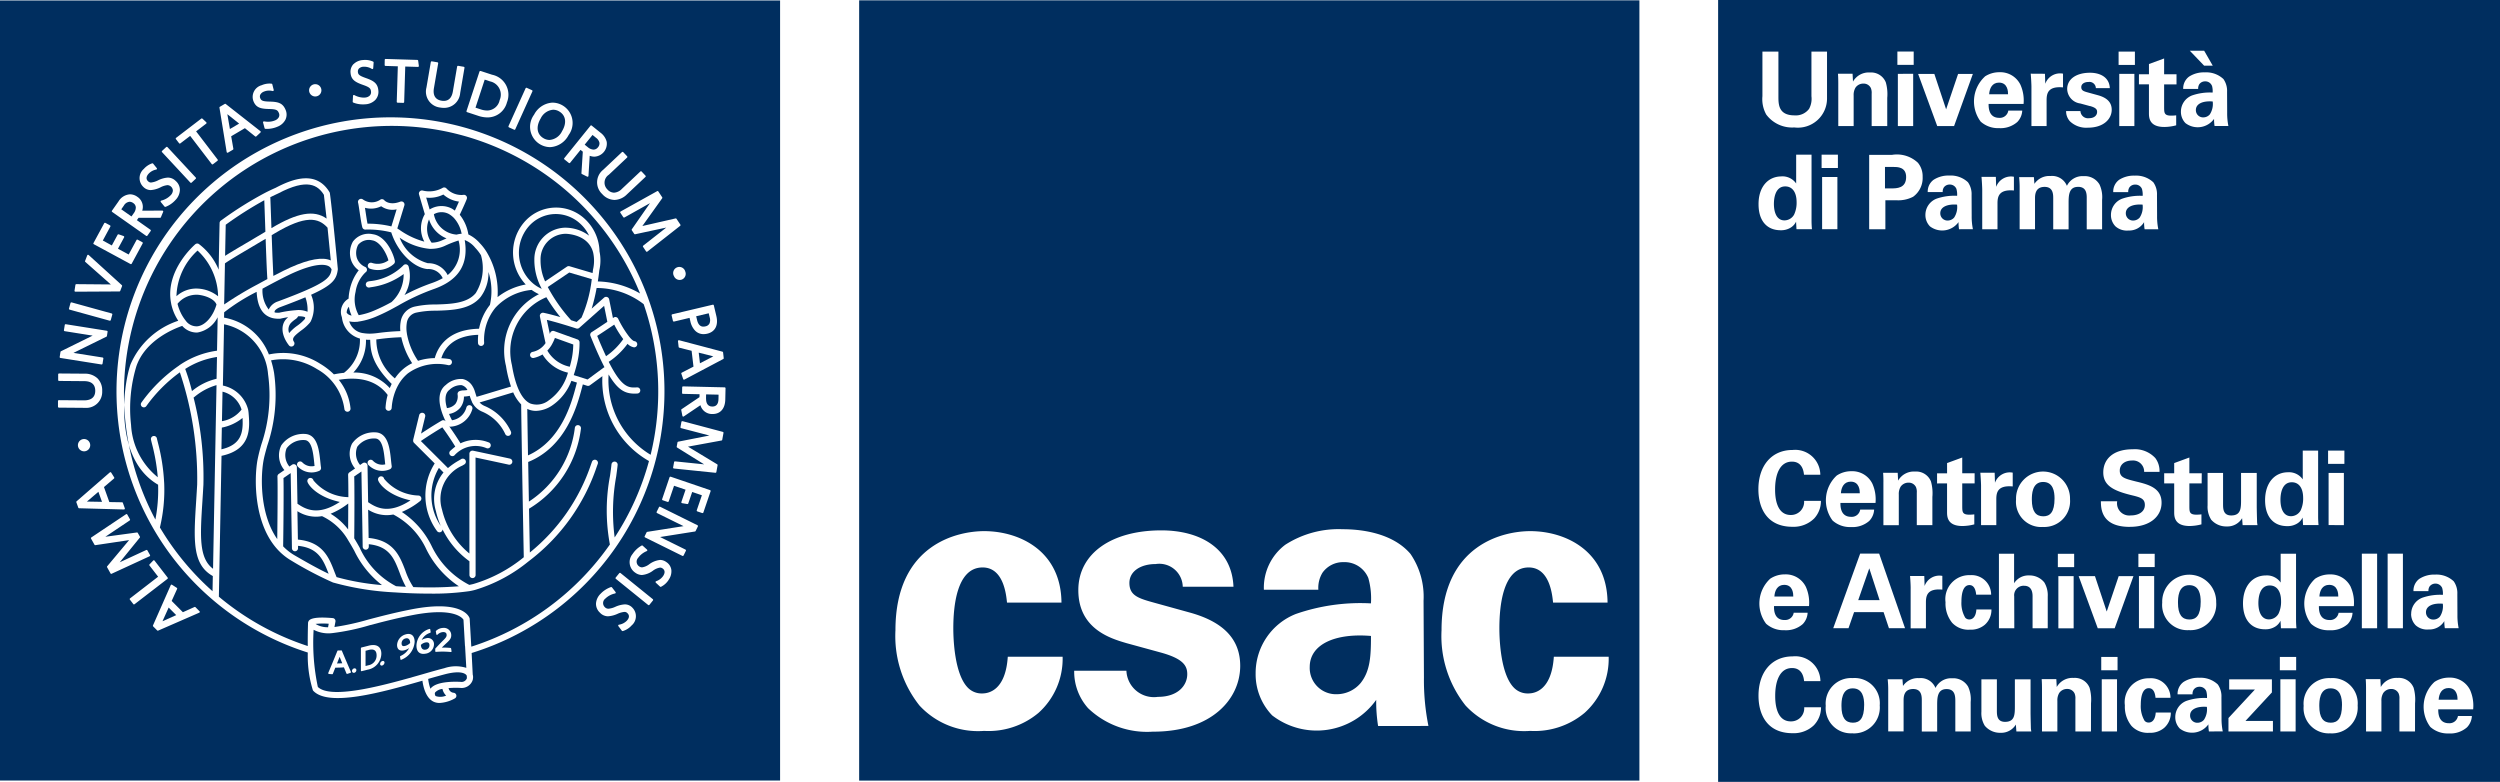 <svg xmlns="http://www.w3.org/2000/svg" width="203.25" height="63.566" viewBox="0 0 203.25 63.566"><defs><style>.a{fill:#002e5f;}</style></defs><g transform="translate(-239.256 -538.452)"><g transform="translate(309.105 538.48)"><path class="a" d="M429.627,633.38a2.135,2.135,0,0,0,2.2,2.215,2.551,2.551,0,0,0,1.924-.892c.794-.984.855-2.184.855-3.845C431.7,630.612,429.627,631.535,429.627,633.38Z" transform="translate(-392.995 -579.183)"/><path class="a" d="M364.134,538.5v63.437h63.435V538.5Zm14.558,57.95a6.321,6.321,0,0,1-4.4,1.446,6.48,6.48,0,0,1-5.252-2.061,9.083,9.083,0,0,1-1.955-6.121c0-7.075,5.161-8.059,7.207-8.059,2.871,0,6.26,1.6,6.291,5.813h-4.428c-.061-.553-.244-2.86-1.984-2.86-2.138,0-2.382,3.26-2.382,4.952,0,.861.092,3.629,1.13,4.768a1.559,1.559,0,0,0,1.222.523c.489,0,1.893-.215,2.077-2.983h4.458A5.907,5.907,0,0,1,378.692,596.452Zm9.338,1.507a6.927,6.927,0,0,1-5.283-1.907,4.459,4.459,0,0,1-1.13-3.045h4.245a2.239,2.239,0,0,0,2.565,2.123c1.618,0,2.382-.923,2.382-1.846,0-.708-.366-1.261-2.138-1.753l-2.809-.769c-1.252-.369-3.909-1.138-3.909-4.306,0-3.015,2.749-4.861,6.749-4.861,3.176,0,5.741,1.477,5.864,4.584h-4.123a1.908,1.908,0,0,0-2.2-1.846c-1.222,0-2.138.585-2.138,1.538,0,1.046.764,1.261,2.108,1.63l2.779.769c2.81.769,4.122,2.215,4.122,4.337C395.114,595.283,392.824,597.959,388.03,597.959Zm18.294-.461a12.523,12.523,0,0,1-.153-2.123,5.932,5.932,0,0,1-8.459,1.261,4.828,4.828,0,0,1-1.344-3.414,5.169,5.169,0,0,1,3.268-4.83,16,16,0,0,1,6.107-.861,6.119,6.119,0,0,0-.214-2.061,2.087,2.087,0,0,0-2.016-1.292,2.052,2.052,0,0,0-1.71.861,2.354,2.354,0,0,0-.336,1.384h-4.428a4.367,4.367,0,0,1,1.741-3.66,8.021,8.021,0,0,1,4.672-1.261c1.283,0,3.97.216,5.5,2a6.17,6.17,0,0,1,1.068,3.814l.031,6.244a18.92,18.92,0,0,0,.366,3.937Zm16.764-1.046a6.321,6.321,0,0,1-4.4,1.446,6.481,6.481,0,0,1-5.252-2.061,9.086,9.086,0,0,1-1.954-6.121c0-7.075,5.161-8.059,7.206-8.059,2.87,0,6.261,1.6,6.291,5.813h-4.428c-.062-.553-.244-2.86-1.985-2.86-2.138,0-2.382,3.26-2.382,4.952,0,.861.091,3.629,1.13,4.768a1.557,1.557,0,0,0,1.221.523c.489,0,1.893-.215,2.077-2.983h4.458A5.907,5.907,0,0,1,423.088,596.452Z" transform="translate(-364.134 -538.502)"/></g><g transform="translate(239.256 538.488)"><path class="a" d="M293.576,591.764c.045-.112.1-.226.155-.341-1.662-1.671-1.71-2.71-1.748-3.549l0-.037h-.051c-.1,0-.2,0-.292-.011a3.755,3.755,0,0,1-1.027,2.672A3.855,3.855,0,0,1,293.576,591.764Z" transform="translate(-261.886 -560.246)"/><path class="a" d="M322.087,575.35a3.123,3.123,0,0,0,.018-1.366c-.378-1.551-2.247-1.552-2.265-1.549a2.064,2.064,0,0,0-2.017,2.091,4.1,4.1,0,0,0,.372,1.779l1.776-1.2a.252.252,0,0,1,.211-.032l1.87.553C322.066,575.533,322.077,575.441,322.087,575.35Z" transform="translate(-273.876 -553.463)"/><path class="a" d="M318.876,579.248a13.3,13.3,0,0,0,1.9,2.7l.443.14.4-.355a10.821,10.821,0,0,0,.834-3.125l-1.83-.541Z" transform="translate(-274.342 -555.948)"/><path class="a" d="M305.132,594.916a1,1,0,0,1,.358-.064,2.1,2.1,0,0,0,.3-.032l-.009-.017a.742.742,0,0,0-.475-.379,1.368,1.368,0,0,0-.981.385c-.415.314-.357.945-.2,1.481a1.059,1.059,0,0,0,.684-.337,1.033,1.033,0,0,0,.181-.772A.25.25,0,0,1,305.132,594.916Z" transform="translate(-267.788 -563.149)"/><path class="a" d="M317.5,569.568a2.927,2.927,0,0,0-2.066,1.055,3.28,3.28,0,0,0,.466,4.639l.027.02a3.023,3.023,0,0,0,.612.364c-.018-.038-.039-.077-.057-.115a.333.333,0,0,1-.015-.031,4.827,4.827,0,0,1-.529-2.266,2.571,2.571,0,0,1,2.452-2.561,3.261,3.261,0,0,1,2,.649,3.188,3.188,0,0,0-.713-.967A2.926,2.926,0,0,0,317.5,569.568Z" transform="translate(-272.495 -552.198)"/><path class="a" d="M301.2,566.978l.282.965a1.811,1.811,0,0,1,1.82-.063c.073.044.151.1.23.155.1-.209.229-.491.334-.732a2.319,2.319,0,0,1-1.269-.576A2.49,2.49,0,0,1,301.2,566.978Z" transform="translate(-266.552 -550.949)"/><path class="a" d="M299.637,575.074a1.746,1.746,0,0,1,1.611.963,2.641,2.641,0,0,0,.884-2.81,8.4,8.4,0,0,0-1.132.446,2.712,2.712,0,0,1-1.11.233h-.071l-.014,0a.182.182,0,0,1-.03,0,5.116,5.116,0,0,1-2.43-.908A3.419,3.419,0,0,0,299.637,575.074Z" transform="translate(-264.854 -553.711)"/><path class="a" d="M300.63,584.986c.229-.835,1-2.335,3.6-2.388a4.458,4.458,0,0,1,.884-1.936,5.122,5.122,0,0,0-.119-2.679,3.239,3.239,0,0,1-.645,2.042c-.842,1.022-2.313,1.068-3.612,1.107a7.4,7.4,0,0,0-1.641.162.984.984,0,0,0-.742.842,2.542,2.542,0,0,0,.008.84c0,.007,0,.016,0,.023a5.7,5.7,0,0,0,.906,2.209A4.642,4.642,0,0,1,300.63,584.986Z" transform="translate(-265.283 -555.908)"/><path class="a" d="M257.723,575.974a6.422,6.422,0,0,1,3.877-3.536,4.181,4.181,0,0,1-.3-.542,4.049,4.049,0,0,1-.275-.842h0l0-.015c-.548-2.678,1.935-4.8,1.96-4.82a.249.249,0,0,1,.283-.027,4.988,4.988,0,0,1,1.617,2.094l.012-.651c.032-1.657.056-2.8.064-3.143a.253.253,0,0,1,.106-.2l.12-.084a29.1,29.1,0,0,1,3.528-2.2c.289-.146.549-.269.795-.375,1.348-.712,3.289-1.461,4.385.345a.251.251,0,0,1,.034.1c.083.6.208,1.776.3,2.656v.005c.175,1.7.343,3.478.343,3.478v0c0,.008,0,.016,0,.023v0c0,.007,0,.013,0,.02v.007h0c-.1.766-.358,1.238-2.172,2.057a2.591,2.591,0,0,1-.035,2.177.617.617,0,0,1-.04.054l0,0-.011.015h0l0,.006a.324.324,0,0,1-.027.034,3.867,3.867,0,0,1-.7.625c-.608.464-.767.65-.577.916a.251.251,0,0,1-.4.3c-.629-.8-.71-1.676-.2-2.186.045-.046.087-.086.125-.121-.35.057-.621.122-.625.122a.192.192,0,0,1-.044.007c-.049,0-.1,0-.144,0a1.953,1.953,0,0,1-.47-.056.259.259,0,0,1-.065-.02c-1.007-.3-1.171-1.4-1.215-2.11a15.723,15.723,0,0,0-2.641,1.665l-.008.431a4.8,4.8,0,0,1,3.646,2.995,5.6,5.6,0,0,1,4.163.751,5.766,5.766,0,0,1,1.122.866c.283-.057.557-.1.82-.124a3.335,3.335,0,0,0,1.295-2.786,2,2,0,0,1-1.46-1.7c-.021-.076-.04-.148-.06-.214a1.248,1.248,0,0,1,.6-1.332,3.977,3.977,0,0,1,.078-.644,3.88,3.88,0,0,1,.745-1.661,1.663,1.663,0,0,1-.639-.882,1.909,1.909,0,0,1,.162-1.442,1.583,1.583,0,0,1,1.63-.606c1.137.154,1.729,1.771,1.786,2.192a.251.251,0,0,1-.084.223,1.951,1.951,0,0,1-1.934.39.25.25,0,1,1,.134-.482,1.479,1.479,0,0,0,1.36-.2c-.131-.5-.651-1.538-1.329-1.629a1.133,1.133,0,0,0-1.133.366,1.424,1.424,0,0,0-.111,1.043,1.235,1.235,0,0,0,.689.758.251.251,0,0,1,.013.444,2.724,2.724,0,0,0-.8,1.582,2.6,2.6,0,0,0,.256,1.893,5.505,5.505,0,0,0,1.264-.378,14.226,14.226,0,0,0,1.4-.685,3.044,3.044,0,0,0,.99-2.281,5.765,5.765,0,0,1-2.675,1.072l-.1.021a.25.25,0,1,1-.106-.489l.1-.022a4.473,4.473,0,0,0,2.74-1.27.253.253,0,0,1,.241-.1.25.25,0,0,1,.2.169,2.941,2.941,0,0,1-.333,2.326,15.5,15.5,0,0,1,2.208-.97,5.351,5.351,0,0,0,.9-.4,1.265,1.265,0,0,0-1.235-.742c-1.154-.1-2.453-1.421-2.948-2.983a7.587,7.587,0,0,0-2.105-.227.247.247,0,0,1-.248-.183c-.072-.254-.15-.782-.219-1.247-.044-.3-.1-.668-.124-.745a.251.251,0,0,1,.376-.285l.038.026a1.23,1.23,0,0,0,1.413-.012.251.251,0,0,1,.305.063c0,.005.4.46,1.3.112a.25.25,0,0,1,.329.306l-.574,1.874.18.115a6.37,6.37,0,0,0,2.018.956,2.277,2.277,0,0,1,.038-2.234l-.47-1.605a.251.251,0,0,1,.286-.317,2.215,2.215,0,0,0,1.651-.225.25.25,0,0,1,.3.064,1.66,1.66,0,0,0,1.351.518.25.25,0,0,1,.295.33c-.108.294-.427.978-.572,1.284a3.4,3.4,0,0,1,.7,1.6,2.866,2.866,0,0,1,.929.708,4.074,4.074,0,0,1,.552.714.268.268,0,0,1,.031.051,6.284,6.284,0,0,1,.861,3.622,5.219,5.219,0,0,1,2.292-1.025,3.79,3.79,0,0,1-.167-5.015,3.417,3.417,0,0,1,4.973-.313,3.726,3.726,0,0,1,1.187,2.52c0,.04,0,.08.005.12a3.6,3.6,0,0,1-.017,1.536c-.018.165-.043.359-.07.556h0c-.015.106-.032.224-.051.348a7.123,7.123,0,0,1,3.433.978A21.77,21.77,0,1,0,259.741,588.6a12.673,12.673,0,0,0,.221-2.833C256.4,583.712,257.064,577.892,257.723,575.974Z" transform="translate(-247.108 -546.396)"/><path class="a" d="M302.57,606.461a4.41,4.41,0,0,0,.15,4.721,6.725,6.725,0,0,1-.4-1.225,3.394,3.394,0,0,1,.621-3.121Z" transform="translate(-266.885 -568.458)"/><path class="a" d="M301.49,570.343a1.923,1.923,0,0,0,.208,1.893,2.137,2.137,0,0,0,.854-.19l.363-.159A2.444,2.444,0,0,1,301.49,570.343Z" transform="translate(-266.61 -552.542)"/><path class="a" d="M271.838,578.5a27.875,27.875,0,0,1,2.737-1.645h0c.26-.143.522-.285.777-.42-.033-.42-.078-1.449-.143-3.276-.508.3-.946.562-1.323.785-1.049.62-1.621.958-1.984,1.214Z" transform="translate(-253.614 -553.782)"/><path class="a" d="M328.175,586.813a8.018,8.018,0,0,1-.734-1.178l-.134.091h0c-.358.241-.843.566-1.25.827.26.636.5,1.18.719,1.651A5.511,5.511,0,0,0,328.175,586.813Z" transform="translate(-277.505 -559.28)"/><path class="a" d="M293.623,568.429a1.839,1.839,0,0,1-1.318.127c.013.087.028.183.044.291.05.335.109.734.163,1h.041a8.1,8.1,0,0,1,1.9.222l.426-1.387A1.578,1.578,0,0,1,293.623,568.429Z" transform="translate(-262.633 -551.698)"/><path class="a" d="M315.076,590.29a1.565,1.565,0,0,0,1.491-.239,4.042,4.042,0,0,0,1.577-2.266,3.232,3.232,0,0,1-2.067-1.479,2.414,2.414,0,0,1-.706.283.262.262,0,0,1-.058.007.251.251,0,0,1-.058-.495,1.645,1.645,0,0,0,1.066-.718c-.249-1.141-.407-1.893-.458-2.174a.251.251,0,0,1,.3-.29c.4.083.9.216,1.364.35a13.93,13.93,0,0,1-1.139-1.616,4.757,4.757,0,0,0-2.8,5.516C313.869,588.893,314.383,589.973,315.076,590.29Z" transform="translate(-271.969 -557.525)"/><path class="a" d="M320.641,589.911c.029-.1.056-.207.083-.317a6.287,6.287,0,0,0,.2-1.49l-1.491-.535a3.726,3.726,0,0,1-.273.58.257.257,0,0,1-.037.059,2.273,2.273,0,0,1-.305.39A2.734,2.734,0,0,0,320.641,589.911Z" transform="translate(-274.318 -560.132)"/><path class="a" d="M319.865,594.221c.026-.1.051-.19.073-.272l-.45-.143a4.214,4.214,0,0,1-1.6,2.028,2.471,2.471,0,0,1-1.279.416,1.61,1.61,0,0,1-.682-.149l-.026-.013c.015,1.122.036,2.437.058,3.78C318.694,598.65,319.51,595.567,319.865,594.221Z" transform="translate(-273.033 -562.881)"/><path class="a" d="M323.366,587.925l0,0,.024-.014.02-.011.018-.006h0q-.107-.207-.22-.44c-.28-.577-.582-1.266-.922-2.107a.251.251,0,0,1,.1-.305c.383-.243.882-.574,1.275-.839l-.263-1.3-1.476,1.311,0,0-.54.479a.251.251,0,0,1-.246.051c-.016-.005-1.369-.451-2.393-.7.056.275.138.663.242,1.144.009-.026.018-.049.027-.076a.25.25,0,0,1,.323-.158l1.9.682a.249.249,0,0,1,.166.23,6.929,6.929,0,0,1-.223,1.8c-.044.187-.1.373-.15.551-.033.11-.068.215-.1.318l1.125.357Z" transform="translate(-274.284 -558.075)"/><path class="a" d="M275.221,569.267c-.024-.686-.045-1.3-.061-1.71a30.093,30.093,0,0,0-3.117,1.979l-.017.012c-.009.4-.027,1.292-.051,2.53.374-.241.9-.554,1.717-1.034.434-.257.949-.562,1.559-.925Z" transform="translate(-253.674 -551.314)"/><path class="a" d="M257.894,568.715a.8.8,0,0,0,.171-.474.451.451,0,0,0-.21-.356.51.51,0,0,0-.294-.106.6.6,0,0,0-.468.312l-.211.3.829.583Z" transform="translate(-247.023 -551.412)"/><path class="a" d="M273.259,555.815l-.958-.764.209,1.206Z" transform="translate(-253.818 -545.803)"/><path class="a" d="M309.318,552.537a1.047,1.047,0,0,0,1.017-.849,1.1,1.1,0,0,0-.78-1.519l-.437-.144-.748,2.28.423.139A1.7,1.7,0,0,0,309.318,552.537Z" transform="translate(-269.712 -543.588)"/><path class="a" d="M262.872,627.874l1.117-.5-.613-.616Z" transform="translate(-249.663 -577.401)"/><path class="a" d="M251.893,610.728l1.224.022-.293-.819Z" transform="translate(-244.825 -569.986)"/><path class="a" d="M341.031,585.076a.687.687,0,0,0,.163-.021.462.462,0,0,0,.334-.236.743.743,0,0,0,.016-.5l-.078-.329-1.02.242.071.3C340.6,584.894,340.775,585.076,341.031,585.076Z" transform="translate(-283.847 -558.557)"/><path class="a" d="M342,590.01l-1.187-.3.1.864Z" transform="translate(-284.007 -561.076)"/><path class="a" d="M317.872,556.717a.964.964,0,0,0,.5.145,1.237,1.237,0,0,0,1.014-.712c.4-.667.312-1.279-.222-1.6a.969.969,0,0,0-.5-.145,1.239,1.239,0,0,0-1.015.711C317.252,555.787,317.337,556.4,317.872,556.717Z" transform="translate(-273.692 -545.52)"/><path class="a" d="M324.96,559.26a.451.451,0,0,0,.359-.186.467.467,0,0,0,.12-.381.691.691,0,0,0-.275-.393l-.286-.231-.637.789.248.2A.783.783,0,0,0,324.96,559.26Z" transform="translate(-276.706 -547.133)"/><path class="a" d="M289.646,583.525a.549.549,0,0,0,.4.228,2.618,2.618,0,0,1-.219-.714A.71.71,0,0,0,289.646,583.525Z" transform="translate(-261.46 -558.137)"/><path class="a" d="M291.15,580.915h.011a3.261,3.261,0,0,0,.778.032h0c.121-.008.248-.02.384-.038.641-.087,1.262-.138,1.853-.158A2.805,2.805,0,0,1,294.2,580a1.48,1.48,0,0,1,1.1-1.233,7.653,7.653,0,0,1,1.764-.181c1.192-.037,2.542-.078,3.24-.926a3.846,3.846,0,0,0,.428-3.077,3.555,3.555,0,0,0-.472-.61,2.025,2.025,0,0,0-.852-.627c.335,1.978-.5,3.287-2.539,3.994a17.569,17.569,0,0,0-2.863,1.331l-.288.157a15.118,15.118,0,0,1-1.483.728,5.793,5.793,0,0,1-1.488.424.235.235,0,0,1-.081.014l-.034,0c-.067.005-.131.008-.192.008a1.773,1.773,0,0,1-.419-.046A1.349,1.349,0,0,0,291.15,580.915Z" transform="translate(-261.627 -553.867)"/><path class="a" d="M294.5,604.506a11.721,11.721,0,0,0,4.1-2.175c-.009-.454-.04-2.062-.077-4.077-.022-1.187-.045-2.514-.067-3.829-.027-1.622-.053-3.224-.069-4.52a3.244,3.244,0,0,1-.647-.978l-.712.215c-.708.214-1.491.451-2.019.605a1.157,1.157,0,0,0,.422.292,4.112,4.112,0,0,1,2.115,2.058.251.251,0,1,1-.451.22,3.622,3.622,0,0,0-1.861-1.817,1.608,1.608,0,0,1-.846-.789l0-.007,0-.011a3.3,3.3,0,0,1-.181-.487,2.435,2.435,0,0,1-.448.06h-.024a1.444,1.444,0,0,1-.305.916,1.5,1.5,0,0,1-.906.5,5.141,5.141,0,0,0,.241.511,1.414,1.414,0,0,0,1.168-1.029.25.25,0,0,1,.489.107,1.962,1.962,0,0,1-1.765,1.444h-.02a.24.24,0,0,1-.094-.02c.445.625.76,1.124.913,1.374a2.855,2.855,0,0,1,2.269-.083.251.251,0,1,1-.15.478,2.31,2.31,0,0,0-2.619.592.251.251,0,0,1-.335-.373c.122-.109.256-.23.412-.346-.164-.268-.534-.853-1.054-1.568-.163.1-.42.253-.73.45-.357.225-.7.448-1.016.665.359.357,1.1,1.092,1.635,1.629.333.332.49.491.568.57a5.478,5.478,0,0,1,.909-.63c.062-.037.118-.068.164-.1a.251.251,0,0,1,.266.426l-.178.106a2.956,2.956,0,0,0-1.645,3.566,6.555,6.555,0,0,0,2.227,3.578l0-8.115a.251.251,0,0,1,.3-.245c.483.1,2.893.617,2.989.642a.251.251,0,1,1-.126.485c-.082-.02-1.54-.333-2.664-.572l.006,8.3v1.251a.25.25,0,0,1-.25.251h0a.25.25,0,0,1-.251-.25v-1.118a7.022,7.022,0,0,1-2.186-2.589.249.249,0,0,1-.248.236.252.252,0,0,1-.2-.1,4.88,4.88,0,0,1-.191-5.5c-.725-.724-1.687-1.682-1.687-1.682h0l0,0a.176.176,0,0,1-.019-.022l-.009-.01,0-.006a.249.249,0,0,1-.013-.024c0-.007-.007-.013-.01-.021s0-.015-.007-.022l-.006-.024a.154.154,0,0,1,0-.022.218.218,0,0,1,0-.026c0-.007,0-.014,0-.021a.294.294,0,0,1,0-.03v-.006l.492-2.022a.251.251,0,0,1,.487.12l-.338,1.39q.357-.238.742-.482c.553-.349.939-.573.939-.573a.251.251,0,0,1,.327.067l0,.005a5.67,5.67,0,0,1-.31-.74h0c-.348-1.039-.238-1.811.318-2.232a1.8,1.8,0,0,1,1.373-.479,1.224,1.224,0,0,1,.809.605,1.681,1.681,0,0,1,.164.359h0l0,.006v0c.023.067.044.135.065.2.028.092.057.185.091.277.52-.151,1.366-.407,2.125-.637l.671-.2a9.878,9.878,0,0,1-.408-1.674,5.151,5.151,0,0,1,2.679-5.834,3.539,3.539,0,0,1-.594-.348,4.6,4.6,0,0,0-2.942,1.448.214.214,0,0,1-.029.035,4.112,4.112,0,0,0-.89,2.806.251.251,0,0,1-.234.266h-.016a.251.251,0,0,1-.249-.235,4.316,4.316,0,0,1,.018-.669c-2.036.069-2.753,1.11-3,1.9q.315.018.648.068a.251.251,0,0,1-.075.5,4.066,4.066,0,0,0-3.292.667,3.265,3.265,0,0,0-.769.921c-.006.01-.01.02-.016.029a4.142,4.142,0,0,0-.352.844l0,0a4.479,4.479,0,0,0-.179,1.009.251.251,0,0,1-.25.238h-.012a.25.25,0,0,1-.238-.262,4.97,4.97,0,0,1,.172-1.024c-.826-1.115-2.161-1.529-3.975-1.232a4.416,4.416,0,0,1,.955,2.32.251.251,0,0,1-.224.275h-.026a.25.25,0,0,1-.249-.225,4.364,4.364,0,0,0-2.226-3.242,5.17,5.17,0,0,0-3.735-.709,7.8,7.8,0,0,1,.244,1.01,12.853,12.853,0,0,1-.552,5.927c-.138.493-.257.918-.318,1.281-.234,1.392-.255,4.344,1.129,6.311.02-1.655.046-4.346.016-5.08a.249.249,0,0,1,.108-.216l.457-.315a1.85,1.85,0,0,1-.249-2.015,2.184,2.184,0,0,1,1.983-.917c.964.1,1.094,1.349,1.188,2.258.018.174.035.335.056.47a.25.25,0,0,1-.136.263,1.546,1.546,0,0,1-1.741-.332.25.25,0,1,1,.352-.356,1.036,1.036,0,0,0,1,.293c-.011-.091-.021-.187-.031-.287-.077-.739-.182-1.752-.743-1.812a1.683,1.683,0,0,0-1.5.67,1.462,1.462,0,0,0,.229,1.479l.212-.146a.25.25,0,0,1,.393.2l.05,2.969c.639.438,1.655,1.031,3.444-.145-1.883-.407-2.624-1.43-2.64-1.687a.249.249,0,0,1,.233-.266.257.257,0,0,1,.261.2,3.792,3.792,0,0,0,2.811,1.362c.01,0,.02.006.03.008,0-.84-.009-1.513-.021-1.807a.249.249,0,0,1,.108-.216l.457-.315a1.853,1.853,0,0,1-.249-2.016,2.182,2.182,0,0,1,1.982-.916c.965.1,1.094,1.349,1.189,2.258.018.173.035.334.056.47a.252.252,0,0,1-.136.263,1.545,1.545,0,0,1-1.741-.331.251.251,0,1,1,.352-.357,1.038,1.038,0,0,0,1,.294c-.011-.09-.021-.187-.031-.287-.077-.739-.183-1.752-.743-1.812a1.691,1.691,0,0,0-1.5.67,1.465,1.465,0,0,0,.229,1.479l.211-.147a.251.251,0,0,1,.393.2l.05,2.972c.651.444,1.665,1.021,3.445-.149-1.886-.406-2.625-1.43-2.641-1.687a.251.251,0,0,1,.235-.266.246.246,0,0,1,.26.2,3.79,3.79,0,0,0,2.811,1.362.25.25,0,0,1,.122.446,6.261,6.261,0,0,1-1.492.89,6.965,6.965,0,0,1,2.421,2.765,6.893,6.893,0,0,0,3.064,3.164C294.288,604.556,294.4,604.532,294.5,604.506Z" transform="translate(-256.017 -557.063)"/><path class="a" d="M300.146,618.76a7.738,7.738,0,0,1-2.652-3.02,6.024,6.024,0,0,0-2.68-2.815,2.913,2.913,0,0,1-.544.053,2.833,2.833,0,0,1-1.5-.446l.039,2.3c2.043.189,2.542,1.49,2.983,2.643a5.908,5.908,0,0,0,.652,1.351A30.9,30.9,0,0,0,300.146,618.76Z" transform="translate(-262.84 -571.132)"/><path class="a" d="M304.46,571.055a.22.22,0,0,1,.061-.009h.007l.049,0a2.615,2.615,0,0,0-.64-1.3.14.14,0,0,1-.016-.015,1.969,1.969,0,0,0-.384-.294,1.258,1.258,0,0,0-1.215.019,2.027,2.027,0,0,0,1.851,1.657A2.046,2.046,0,0,1,304.46,571.055Z" transform="translate(-267.047 -552.076)"/><path class="a" d="M288.735,613.747c.006-.718.009-1.449.009-2.11a6.069,6.069,0,0,1-1.434.833A5.07,5.07,0,0,1,288.735,613.747Z" transform="translate(-260.432 -570.738)"/><path class="a" d="M294.94,616.361a8.27,8.27,0,0,1-.508-1.145c-.439-1.147-.822-2.145-2.506-2.317l0,.189a.25.25,0,0,1-.246.255h0a.251.251,0,0,1-.251-.247l-.007-.453a.031.031,0,0,0,0-.01v-.012l-.05-3-.045-2.634-.585.4c.022.808.023,3.086,0,5.033.152.247.3.5.44.756a6.615,6.615,0,0,0,2.958,3.135C294.405,616.333,294.673,616.348,294.94,616.361Z" transform="translate(-261.943 -568.69)"/><path class="a" d="M285.672,618.116a19.84,19.84,0,0,0,3.693.649,7.8,7.8,0,0,1-2.257-2.8c-.15-.267-.3-.531-.46-.789l-.01-.016a4.836,4.836,0,0,0-2.149-2,2.884,2.884,0,0,1-.5.045,2.84,2.84,0,0,1-1.5-.448l.039,2.309c2.043.188,2.542,1.488,2.982,2.642C285.565,617.846,285.619,617.982,285.672,618.116Z" transform="translate(-258.309 -571.233)"/><path class="a" d="M281.32,613.894c1.02.591,1.949,1.118,2.79,1.511-.432-1.129-.827-2.1-2.488-2.273l0,.188a.251.251,0,0,1-.246.255h0a.251.251,0,0,1-.251-.247l-.007-.435a.208.208,0,0,1,0-.033c0-.007,0-.013,0-.02l-.095-5.62-.585.4c.026.979,0,3.822-.027,5.555A4.288,4.288,0,0,0,281.32,613.894Z" transform="translate(-257.391 -568.793)"/><path class="a" d="M325.257,581.982l1.008-.894a.249.249,0,0,1,.246-.05.252.252,0,0,1,.167.187l.307,1.524.061-.041a.249.249,0,0,1,.366.1,8.165,8.165,0,0,0,.894,1.457.19.19,0,0,1,.022.026c.166.2.313.328.414.338a.251.251,0,0,1-.023.5h-.025a.975.975,0,0,1-.522-.284,5.951,5.951,0,0,1-1.529,1.463c1.081,2.153,1.647,2.116,2.3,2.077a.247.247,0,0,1,.266.234.249.249,0,0,1-.234.265c-.079.005-.156.008-.231.008-.786,0-1.367-.3-2.11-1.556a7.07,7.07,0,0,0,3.416,6.529,21.8,21.8,0,0,0-.564-12.245c-.007-.006-.014-.009-.02-.015a6.27,6.27,0,0,0-3.807-1.3A14.156,14.156,0,0,1,325.257,581.982Z" transform="translate(-277.154 -556.927)"/><path class="a" d="M294.126,587.631l-.171.02c0,.015,0,.03,0,.045a4.111,4.111,0,0,0,1.509,3.124,3.717,3.717,0,0,1,.722-.8,3.579,3.579,0,0,1,.682-.436,6.228,6.228,0,0,1-.882-2.111A18.013,18.013,0,0,0,294.126,587.631Z" transform="translate(-263.36 -560.092)"/><path class="a" d="M300.808,631.826a.743.743,0,0,0-.375.2c.012.282.154.425.375.386a.351.351,0,0,0,.322-.349C301.13,631.866,301.028,631.788,300.808,631.826Z" transform="translate(-266.215 -579.631)"/><path class="a" d="M297.253,631.961l-.1-1.741a.084.084,0,0,1,0-.017.266.266,0,0,1-.011-.054l-.119-2.1c-.086-.14-.772-1.03-4.155-.373-1.317.255-2.467.557-3.482.823a18.09,18.09,0,0,1-3.015.636,2.606,2.606,0,0,1-1.511-.258l-.02-.011a17.294,17.294,0,0,0,.343,4.647c1.128,1.093,5.784-.247,8.574-1.049.668-.193,1.246-.359,1.7-.472A2.894,2.894,0,0,1,297.253,631.961Zm-9.385.371a.075.075,0,0,1-.041.037c-.083.03-.167.058-.249.084l-.012,0a.054.054,0,0,1-.057-.032c-.068-.167-.138-.335-.206-.5q-.349.028-.7.023l-.2.5a.056.056,0,0,1-.055.036c-.087-.006-.174-.012-.261-.021a.067.067,0,0,1-.05-.032.063.063,0,0,1-.006-.059q.369-.868.738-1.779a.063.063,0,0,1,.056-.039c.086,0,.171,0,.257-.009a.058.058,0,0,1,.056.035q.363.869.728,1.7A.063.063,0,0,1,287.868,632.331Zm.27.031a.147.147,0,0,1-.178-.15.221.221,0,0,1,.178-.21.145.145,0,0,1,.178.147A.225.225,0,0,1,288.138,632.363Zm1.142-.266c-.179.048-.358.093-.537.134a.047.047,0,0,1-.06-.047v-1.807a.081.081,0,0,1,.06-.076c.183-.042.365-.088.548-.137.651-.177,1.054.058,1.054.653A1.341,1.341,0,0,1,289.28,632.1Zm1.144-.329a.127.127,0,0,1-.178-.124.265.265,0,0,1,.178-.236.127.127,0,0,1,.178.124A.266.266,0,0,1,290.424,631.768Zm1.548-.465-.012.005a.045.045,0,0,1-.034,0,.039.039,0,0,1-.026-.031l-.035-.2a.085.085,0,0,1,.048-.085,1.435,1.435,0,0,0,.692-.639,1.224,1.224,0,0,1-.346.168c-.393.117-.635-.041-.635-.422a.948.948,0,0,1,.7-.86c.449-.132.729.112.729.611A1.69,1.69,0,0,1,291.973,631.3Zm1.954-.493c-.448.081-.726-.156-.726-.657a1.458,1.458,0,0,1,1.049-1.354.056.056,0,0,1,.048,0,.055.055,0,0,1,.025.037c.011.068.022.137.033.205a.07.07,0,0,1-.046.075,1.122,1.122,0,0,0-.684.584.969.969,0,0,1,.364-.144.494.494,0,0,1,.635.516A.781.781,0,0,1,293.926,630.81Zm.862-.147a.055.055,0,0,1-.06-.056v-.181a.068.068,0,0,1,.018-.045c.228-.247.456-.485.684-.71.167-.166.223-.258.223-.375,0-.1-.029-.242-.276-.244a.687.687,0,0,0-.465.21.064.064,0,0,1-.06.015.056.056,0,0,1-.039-.045c-.012-.075-.023-.15-.036-.225a.067.067,0,0,1,.022-.059.877.877,0,0,1,.591-.235.591.591,0,0,1,.638.6c0,.242-.116.385-.347.6q-.21.194-.42.4a6.838,6.838,0,0,1,.7.027.069.069,0,0,1,.059.058c.011.071.022.142.033.213a.056.056,0,0,1-.014.047.054.054,0,0,1-.045.017A6.707,6.707,0,0,0,294.788,630.663Z" transform="translate(-259.342 -577.701)"/><path class="a" d="M292.627,632.9l-.238.063V634.2l.23-.059a.8.8,0,0,0,.668-.81C293.287,632.927,293.052,632.78,292.627,632.9Z" transform="translate(-262.67 -580.09)"/><path class="a" d="M286.194,629.1a6.3,6.3,0,0,0-1.068.013c.03.019.064.041.106.064a1.837,1.837,0,0,0,.909.207Z" transform="translate(-259.469 -578.426)"/><path class="a" d="M297.95,631.237a.411.411,0,0,0-.322.4c0,.2.1.266.319.2a.891.891,0,0,0,.378-.231C298.321,631.321,298.175,631.172,297.95,631.237Z" transform="translate(-264.979 -579.369)"/><path class="a" d="M302.846,603.474a15.033,15.033,0,0,1,.014-5.6c.047-.344.089-.652.116-.911a.25.25,0,1,1,.5.05c-.027.264-.069.578-.117.929a16.091,16.091,0,0,0-.125,4.961,21.658,21.658,0,0,0,2.79-6.211,7.514,7.514,0,0,1-3.788-6.9l-1.017.743a.251.251,0,0,1-.148.048.255.255,0,0,1-.077-.011l-.348-.111c-.02.075-.041.157-.065.248-.383,1.449-1.271,4.806-4.377,6.058.018,1.1.038,2.2.057,3.222a8.371,8.371,0,0,0,3.736-6,.248.248,0,0,1,.281-.215.251.251,0,0,1,.215.283,8.854,8.854,0,0,1-4.221,6.51c.029,1.573.054,2.883.067,3.56a15.6,15.6,0,0,0,4.98-7.183l.065-.179a.251.251,0,1,1,.47.173l-.064.177a16.026,16.026,0,0,1-5.514,7.7.223.223,0,0,1-.052.039,12.517,12.517,0,0,1-4.347,2.316c-.127.035-.276.067-.459.1h0a20.71,20.71,0,0,1-3.194.2c-.475,0-.973-.008-1.481-.027h-.01c-.449-.017-.906-.04-1.36-.072a22.726,22.726,0,0,1-5-.795h0l0,0-.007,0-.01,0a29.772,29.772,0,0,1-3.4-1.784,4.8,4.8,0,0,1-1.089-.868l0,0,0,0c-1.946-2.068-1.952-5.654-1.682-7.261a13.7,13.7,0,0,1,.329-1.333,12.421,12.421,0,0,0,.54-5.706,4.5,4.5,0,0,0-3.576-4.051l-.089,4.675-.006.308a2.67,2.67,0,0,1,2.046,1.935c0,.009.005.018.007.027v0a2.37,2.37,0,0,1,.035.25c.1,1.195.259,2.983-2.2,3.5l-.181,9.651-.034,1.8a21.781,21.781,0,0,0,7.227,4.013c-.009-.922.017-1.7.023-1.88a.256.256,0,0,1,.025-.1c.052-.147.255-.445,1.984-.292a.244.244,0,0,1,.219.289l-.081.436a20.225,20.225,0,0,0,2.749-.605c1.022-.268,2.181-.572,3.513-.831,4.083-.791,4.669.558,4.722.714a.251.251,0,0,1,.012.064l.122,2.147c0,.006,0,.011,0,.018a.234.234,0,0,1,.009.053l0,.038A21.866,21.866,0,0,0,302.846,603.474Z" transform="translate(-253.262 -559.245)"/><path class="a" d="M239.256,538.517v63.421h63.421V538.517Zm58.787,28.621.052.457a.075.075,0,0,1-.039.074L294.9,569.34a.075.075,0,0,1-.034.009.067.067,0,0,1-.027-.006.075.075,0,0,1-.042-.045l-.147-.431a.073.073,0,0,1,.035-.089l.951-.49L295.484,567l-1-.252a.073.073,0,0,1-.055-.063l-.053-.462a.074.074,0,0,1,.025-.064.077.077,0,0,1,.048-.018l.019,0,3.522.93A.073.073,0,0,1,298.043,567.138Zm-.824-3.887a.079.079,0,0,1,.039.011.077.077,0,0,1,.033.046l.206.872c.176.743-.1,1.277-.738,1.429a1.323,1.323,0,0,1-.3.037.944.944,0,0,1-.694-.288,1.565,1.565,0,0,1-.383-.757l-.065-.277-1.263.3-.017,0a.074.074,0,0,1-.072-.056l-.106-.447a.076.076,0,0,1,.009-.056.074.074,0,0,1,.046-.032l3.288-.779A.051.051,0,0,1,297.219,563.251Zm-2.25-2.69a.5.5,0,0,1-.271.645.5.5,0,0,1-.646-.272.5.5,0,1,1,.917-.374Zm-2.252-6.55a.072.072,0,0,1,.06.032l.315.474a.071.071,0,0,1,0,.083l-1.612,2.256,2.7-.617.016,0a.074.074,0,0,1,.062.033l.312.469a.074.074,0,0,1-.016.1l-2.667,2.093a.075.075,0,0,1-.045.016h-.012a.072.072,0,0,1-.049-.032l-.244-.367a.074.074,0,0,1,.015-.1l1.872-1.469-2.532.544h-.015a.073.073,0,0,1-.061-.032l-.193-.29a.074.074,0,0,1,0-.082l1.477-2.125-2.074,1.163a.076.076,0,0,1-.036.009.072.072,0,0,1-.061-.032l-.239-.359a.072.072,0,0,1-.01-.058.076.076,0,0,1,.036-.047l2.963-1.649A.073.073,0,0,1,292.717,554.01Zm-2.843-3.182a.073.073,0,0,1,.053.023l.316.335a.074.074,0,0,1,0,.1l-1.487,1.4a.768.768,0,0,0-.129,1.185.755.755,0,0,0,.548.274.965.965,0,0,0,.643-.312l1.5-1.411a.074.074,0,0,1,.051-.02h0a.072.072,0,0,1,.051.023l.315.336a.073.073,0,0,1,0,.1l-1.512,1.424a1.483,1.483,0,0,1-1.007.45,1.375,1.375,0,0,1-1-.479,1.3,1.3,0,0,1,.083-1.976l1.529-1.441A.078.078,0,0,1,289.874,550.828Zm-2.568-2.156h.007a.074.074,0,0,1,.046.016l.716.578a1.33,1.33,0,0,1,.508.751,1.06,1.06,0,0,1-1,1.2,1.152,1.152,0,0,1-.384-.07l-.1,1.632a.072.072,0,0,1-.036.059.073.073,0,0,1-.037.011.068.068,0,0,1-.032-.008l-.427-.212a.075.075,0,0,1-.04-.07l.111-1.746-.184-.149-.848,1.052a.078.078,0,0,1-.05.027h-.008a.072.072,0,0,1-.046-.016l-.359-.289a.074.074,0,0,1-.011-.1l2.123-2.629A.073.073,0,0,1,287.306,548.672Zm-3.123-1.848h0a1.653,1.653,0,0,1,1.3,2.639,1.8,1.8,0,0,1-1.506.98,1.654,1.654,0,0,1-1.3-2.64A1.8,1.8,0,0,1,284.183,546.824Zm-3.588,1.914,1.392-3.08a.073.073,0,0,1,.067-.044.069.069,0,0,1,.03.007l.419.19a.072.072,0,0,1,.037.1l-1.392,3.08a.076.076,0,0,1-.04.039.083.083,0,0,1-.026,0,.07.07,0,0,1-.03-.006l-.419-.19A.074.074,0,0,1,280.6,548.738Zm-2.357-4.439a.073.073,0,0,1,.036-.042.08.08,0,0,1,.034-.007.077.077,0,0,1,.022,0l.931.305a1.66,1.66,0,0,1,1.21,2.248,1.627,1.627,0,0,1-1.589,1.223,2.363,2.363,0,0,1-.74-.128l-.912-.3a.074.074,0,0,1-.047-.093Zm-4.312,1.3.355-2.071a.073.073,0,0,1,.072-.061h.012l.454.077a.069.069,0,0,1,.048.03.071.071,0,0,1,.013.055l-.345,2.013c-.07.407-.02.915.61,1.024a1.126,1.126,0,0,0,.187.017c.4,0,.653-.257.741-.762l.347-2.028a.075.075,0,0,1,.031-.048.072.072,0,0,1,.042-.014l.013,0,.454.078a.073.073,0,0,1,.059.085l-.35,2.047a1.308,1.308,0,0,1-1.314,1.21,1.812,1.812,0,0,1-.305-.027A1.3,1.3,0,0,1,273.926,545.6Zm-3.392-2.255a.071.071,0,0,1,.023-.051.074.074,0,0,1,.051-.02h0l2.575.078a.073.073,0,0,1,.07.064l.056.422a.076.076,0,0,1-.018.059.075.075,0,0,1-.055.024h0l-1.033-.031-.088,2.883a.074.074,0,0,1-.073.072h0l-.46-.015a.073.073,0,0,1-.071-.075l.088-2.883-1-.031a.074.074,0,0,1-.071-.076Zm-2.53.345a1.192,1.192,0,0,1,.766-.328c.06-.006.119-.008.175-.008a1.508,1.508,0,0,1,.645.136.075.075,0,0,1,.042.072l-.033.465a.072.072,0,0,1-.04.061.073.073,0,0,1-.032.008.071.071,0,0,1-.04-.012,1.143,1.143,0,0,0-.6-.178c-.028,0-.056,0-.084,0a.553.553,0,0,0-.364.148.349.349,0,0,0-.086.276c.018.21.11.306.645.495.649.228.967.438,1.019,1.014a.964.964,0,0,1-.255.774,1.218,1.218,0,0,1-.792.347c-.068.006-.138.008-.206.008a2.036,2.036,0,0,1-.789-.15.072.072,0,0,1-.045-.072l.026-.474a.076.076,0,0,1,.037-.06.073.073,0,0,1,.071,0,1.669,1.669,0,0,0,.76.206c.036,0,.073,0,.108-.006a.6.6,0,0,0,.375-.151.4.4,0,0,0,.113-.334c-.022-.252-.111-.355-.654-.544-.645-.227-.961-.429-1.009-.966A.9.9,0,0,1,268,543.687Zm-3.53,1.852a.5.5,0,1,1,.123.69A.5.5,0,0,1,264.474,545.539Zm-3.961-.126a1.625,1.625,0,0,1,.648-.142,1.447,1.447,0,0,1,.171.01.073.073,0,0,1,.063.055l.114.452a.073.073,0,0,1-.071.091l-.018,0a1.146,1.146,0,0,0-.29-.036,1.043,1.043,0,0,0-.414.082.552.552,0,0,0-.3.253.347.347,0,0,0,0,.289c.082.194.2.257.766.271.688.016,1.055.117,1.283.649a.963.963,0,0,1,0,.815,1.218,1.218,0,0,1-.645.574,2.181,2.181,0,0,1-.845.181c-.049,0-.1,0-.145-.006a.073.073,0,0,1-.065-.054l-.122-.459a.075.075,0,0,1,.072-.093h.012a1.767,1.767,0,0,0,.324.03,1.419,1.419,0,0,0,.563-.108.6.6,0,0,0,.309-.26.4.4,0,0,0,0-.353c-.1-.233-.215-.3-.79-.314-.684-.015-1.047-.11-1.259-.605A.984.984,0,0,1,260.513,545.413Zm-3.385,1.75.4-.234a.072.072,0,0,1,.083.005l2.815,2.208a.075.075,0,0,1,.028.055.072.072,0,0,1-.023.056l-.334.311a.073.073,0,0,1-.05.02.077.077,0,0,1-.046-.016l-.835-.67-1.115.658.177,1.017a.076.076,0,0,1-.035.077l-.4.236a.067.067,0,0,1-.037.01.082.082,0,0,1-.032-.007.072.072,0,0,1-.041-.054l-.585-3.6A.075.075,0,0,1,257.128,547.163Zm-3.554,2.523,2.047-1.565a.073.073,0,0,1,.044-.015.071.071,0,0,1,.05.02l.311.292a.079.079,0,0,1,.023.058.077.077,0,0,1-.029.054l-.821.628,1.752,2.292a.073.073,0,0,1-.014.1l-.365.28a.071.071,0,0,1-.045.016h-.009a.074.074,0,0,1-.049-.029l-1.752-2.291-.8.61a.07.07,0,0,1-.044.015.072.072,0,0,1-.058-.029l-.257-.334a.077.077,0,0,1-.014-.055A.079.079,0,0,1,253.574,549.686Zm-1.142,1.062.337-.313a.074.074,0,0,1,.05-.02h0a.074.074,0,0,1,.051.023l2.3,2.473a.072.072,0,0,1,0,.1l-.336.314a.073.073,0,0,1-.051.02h0a.075.075,0,0,1-.051-.023l-2.3-2.473A.074.074,0,0,1,252.432,550.748Zm-1.492,1.474a1.576,1.576,0,0,1,.688-.465.081.081,0,0,1,.023,0,.071.071,0,0,1,.057.027l.293.362a.071.071,0,0,1,.012.071.073.073,0,0,1-.055.047,1.123,1.123,0,0,0-.62.338c-.206.228-.221.453-.04.615a.327.327,0,0,0,.235.1,1.645,1.645,0,0,0,.574-.177,2.083,2.083,0,0,1,.8-.224.906.906,0,0,1,.632.272.963.963,0,0,1,.342.741,1.215,1.215,0,0,1-.343.793,2.122,2.122,0,0,1-.826.575.067.067,0,0,1-.026,0,.075.075,0,0,1-.056-.026l-.3-.366a.075.075,0,0,1-.013-.07.073.073,0,0,1,.051-.048,1.6,1.6,0,0,0,.772-.444.6.6,0,0,0,.171-.366.466.466,0,0,0-.43-.448,1.554,1.554,0,0,0-.565.173,2.086,2.086,0,0,1-.809.23.841.841,0,0,1-.588-.249A.985.985,0,0,1,250.94,552.222Zm-2.585,3.393.53-.753a1.18,1.18,0,0,1,.942-.586,1.02,1.02,0,0,1,.591.2.974.974,0,0,1,.4,1.13l1.635-.006a.075.075,0,0,1,.062.032.073.073,0,0,1,.006.069l-.183.44a.073.073,0,0,1-.068.045l-1.75,0-.136.193,1.105.779a.073.073,0,0,1,.017.1l-.265.376a.073.073,0,0,1-.06.031.077.077,0,0,1-.043-.013l-2.763-1.945a.077.077,0,0,1-.03-.048A.067.067,0,0,1,248.355,555.615Zm-1.493,2.614.866-1.6a.073.073,0,0,1,.065-.039.082.082,0,0,1,.035.009l.37.2a.072.072,0,0,1,.035.044.07.07,0,0,1-.006.056l-.612,1.133.732.4.469-.865a.074.074,0,0,1,.065-.039.082.082,0,0,1,.023,0l.4.14a.071.071,0,0,1,.044.044.068.068,0,0,1,0,.06l-.5.927.87.47.636-1.176a.074.074,0,0,1,.044-.035.072.072,0,0,1,.021,0,.076.076,0,0,1,.035.009l.371.2a.073.073,0,0,1,.03.1l-.89,1.646a.073.073,0,0,1-.065.039.079.079,0,0,1-.035-.008l-2.972-1.607A.073.073,0,0,1,246.861,558.229Zm-1.474,3.411a.074.074,0,0,1,.073-.061h0l2.806.025-2.073-1.831a.074.074,0,0,1-.02-.082l.174-.453a.073.073,0,0,1,.051-.045l.017,0a.076.076,0,0,1,.05.019l2.694,2.449a.072.072,0,0,1,.02.081l-.148.384a.075.075,0,0,1-.069.047l-3.576.02h0a.075.075,0,0,1-.056-.025.072.072,0,0,1-.016-.06Zm-.4,1.476a.073.073,0,0,1,.07-.054l.02,0,3.257.9a.074.074,0,0,1,.051.091l-.123.444a.072.072,0,0,1-.035.044.07.07,0,0,1-.036.01l-.02,0-3.257-.9a.074.074,0,0,1-.044-.035.072.072,0,0,1-.007-.055Zm-.815,3.973a.072.072,0,0,1,.04-.054l2.575-1.271-2.273-.361a.073.073,0,0,1-.061-.083l.067-.421a.071.071,0,0,1,.029-.048.076.076,0,0,1,.043-.014h.011l3.338.531a.072.072,0,0,1,.061.083l-.054.344a.071.071,0,0,1-.04.054l-2.68,1.318,2.368.376a.073.073,0,0,1,.062.084l-.067.421a.073.073,0,0,1-.073.062h-.011l-3.338-.53a.076.076,0,0,1-.048-.029.077.077,0,0,1-.013-.055Zm-.182,4.506a.076.076,0,0,1-.021-.051l0-.46a.073.073,0,0,1,.073-.073l2.042.016h.015c.407,0,.892-.133.9-.767.005-.651-.478-.792-.885-.795l-2.057-.017a.073.073,0,0,1-.073-.073l0-.46a.073.073,0,0,1,.074-.073l2.077.016a1.477,1.477,0,0,1,1.05.384,1.378,1.378,0,0,1,.378,1.024,1.3,1.3,0,0,1-1.408,1.37h-.017l-2.1-.017A.072.072,0,0,1,243.99,571.594Zm2.6,3.076a.5.5,0,1,1-.495-.5A.5.5,0,0,1,246.59,574.67Zm-.972,5.075-.155-.433a.074.074,0,0,1,.021-.08l2.7-2.349a.075.075,0,0,1,.048-.018h.011a.075.075,0,0,1,.052.034l.242.388a.072.072,0,0,1-.015.095l-.814.694.436,1.219,1.033.017a.073.073,0,0,1,.068.049l.157.438a.073.073,0,0,1-.01.068.072.072,0,0,1-.059.031h0l-3.641-.1A.073.073,0,0,1,245.618,579.745Zm2.688,5.39a.073.073,0,0,1-.064-.037l-.278-.5a.073.073,0,0,1,.007-.083l1.779-2.126-2.742.409H247a.073.073,0,0,1-.064-.038l-.276-.491a.073.073,0,0,1,.023-.1l2.817-1.884a.075.075,0,0,1,.041-.012l.017,0a.074.074,0,0,1,.047.035l.215.384a.073.073,0,0,1-.022.1l-1.978,1.323,2.565-.348h.01a.073.073,0,0,1,.064.037l.17.3a.074.074,0,0,1-.007.082l-1.633,2.006,2.156-1a.069.069,0,0,1,.031-.007.074.074,0,0,1,.064.038l.211.376a.071.071,0,0,1,.006.058.069.069,0,0,1-.039.044l-3.079,1.419A.073.073,0,0,1,248.307,585.135Zm1.847,2.483h-.009a.074.074,0,0,1-.049-.028l-.281-.364a.074.074,0,0,1,.013-.1l2.284-1.763-.7-.907a.074.074,0,0,1,.005-.1l.295-.308a.073.073,0,0,1,.053-.023h0a.073.073,0,0,1,.054.029l1.066,1.38a.075.075,0,0,1,.014.055.077.077,0,0,1-.027.049L250.2,587.6A.072.072,0,0,1,250.154,587.618Zm5.3.672-3.339,1.456a.07.07,0,0,1-.029.006.074.074,0,0,1-.052-.022l-.325-.326a.075.075,0,0,1-.015-.082l1.443-3.273a.074.074,0,0,1,.046-.041.1.1,0,0,1,.021,0,.068.068,0,0,1,.04.012l.384.247a.074.074,0,0,1,.027.092l-.442.974.912.917.942-.423a.083.083,0,0,1,.031-.006.074.074,0,0,1,.052.022l.328.33a.073.073,0,0,1,.021.065A.076.076,0,0,1,255.453,588.29Zm22.236,5.033a.755.755,0,0,1,.015.34c0,.007,0,.012,0,.018a.842.842,0,0,1-.059.184.949.949,0,0,1-.846.545h-.022a6.847,6.847,0,0,0-1.052.01.461.461,0,0,0,.4.379.245.245,0,0,1,.112.457,2.836,2.836,0,0,1-1.24.372,1.121,1.121,0,0,1-.506-.11c-.637-.318-.833-1.247-.892-1.7-3.271.94-7.611,2.152-8.869.827a.237.237,0,0,1-.041-.058,9.432,9.432,0,0,1-.41-3.059,22.275,22.275,0,1,1,13.32.039Zm12.9-3.979a1.565,1.565,0,0,1-.7.439.053.053,0,0,1-.021,0,.073.073,0,0,1-.059-.03l-.28-.373a.073.073,0,0,1,.048-.116,1.129,1.129,0,0,0,.631-.315c.214-.221.237-.445.063-.614a.322.322,0,0,0-.247-.11,1.757,1.757,0,0,0-.565.157,2.189,2.189,0,0,1-.778.2.9.9,0,0,1-.656-.3.963.963,0,0,1-.314-.753,1.215,1.215,0,0,1,.373-.78,2.134,2.134,0,0,1,.845-.544.063.063,0,0,1,.022,0,.073.073,0,0,1,.059.029l.29.376a.075.075,0,0,1,.011.07.074.074,0,0,1-.053.047,1.594,1.594,0,0,0-.788.416.455.455,0,0,0-.05.687.4.4,0,0,0,.3.136,1.648,1.648,0,0,0,.555-.153,2.2,2.2,0,0,1,.784-.2.835.835,0,0,1,.611.271A.983.983,0,0,1,290.588,589.345Zm1.753-2.051-.289.358a.072.072,0,0,1-.049.027h-.008a.075.075,0,0,1-.046-.017l-2.627-2.125a.081.081,0,0,1-.027-.05.076.076,0,0,1,.016-.054l.29-.357a.074.074,0,0,1,.1-.011l2.627,2.126A.073.073,0,0,1,292.341,587.295Zm1.272-1.668a1.583,1.583,0,0,1-.616.557.076.076,0,0,1-.032.007.074.074,0,0,1-.05-.019l-.341-.318a.074.074,0,0,1,.026-.124,1.122,1.122,0,0,0,.566-.422c.172-.256.155-.48-.046-.615a.338.338,0,0,0-.2-.069,1.326,1.326,0,0,0-.593.26,1.756,1.756,0,0,1-.885.343.958.958,0,0,1-.544-.19,1.03,1.03,0,0,1-.214-1.519,2.137,2.137,0,0,1,.737-.686.076.076,0,0,1,.035-.009.072.072,0,0,1,.049.02l.352.319a.073.073,0,0,1-.021.122,1.6,1.6,0,0,0-.7.548.456.456,0,0,0,.07.686.425.425,0,0,0,.245.088,1.258,1.258,0,0,0,.589-.256,1.812,1.812,0,0,1,.884-.349.883.883,0,0,1,.5.172.9.9,0,0,1,.412.651A1.194,1.194,0,0,1,293.613,585.627Zm2.378-4.346-.182.369a.078.078,0,0,1-.055.04l-2.836.449,2.063,1.019a.075.075,0,0,1,.037.043.07.07,0,0,1,0,.056l-.188.382a.076.076,0,0,1-.067.041.08.08,0,0,1-.033-.008l-3.029-1.5a.073.073,0,0,1-.034-.1l.154-.313a.074.074,0,0,1,.054-.04l2.952-.464-2.151-1.062a.08.08,0,0,1-.037-.043.071.071,0,0,1,0-.055l.189-.383a.075.075,0,0,1,.066-.041.069.069,0,0,1,.032.008l3.03,1.5A.074.074,0,0,1,295.992,581.281Zm.449-1.139a.074.074,0,0,1-.07.05.06.06,0,0,1-.024,0l-.4-.136a.074.074,0,0,1-.045-.093l.416-1.219-.788-.268-.318.932a.074.074,0,0,1-.069.05l-.013,0-.421-.071a.075.075,0,0,1-.051-.035.078.078,0,0,1-.007-.062l.341-1-.937-.319-.431,1.265a.073.073,0,0,1-.069.049.086.086,0,0,1-.024,0l-.4-.136a.071.071,0,0,1-.043-.038.072.072,0,0,1,0-.056l.6-1.77a.074.074,0,0,1,.07-.05.061.061,0,0,1,.023,0l3.2,1.09a.074.074,0,0,1,.046.093Zm1.533-5.909a.073.073,0,0,1-.059.059l-2.726.5,2.372,1.434a.074.074,0,0,1,.034.076l-.1.554a.074.074,0,0,1-.072.06h-.008l-3.372-.347a.074.074,0,0,1-.051-.029.075.075,0,0,1-.013-.058l.079-.434a.073.073,0,0,1,.072-.06h.007l2.367.243-2.2-1.368a.073.073,0,0,1-.032-.076l.062-.341a.072.072,0,0,1,.058-.059l2.538-.5-2.3-.6a.074.074,0,0,1-.053-.084l.077-.423a.076.076,0,0,1,.033-.049.079.079,0,0,1,.04-.011l.019,0,3.276.871a.074.074,0,0,1,.053.084Zm.247-3.265c-.017.733-.4,1.171-1.029,1.171h-.032a.976.976,0,0,1-.959-.717l-1.355.914a.07.07,0,0,1-.041.012.072.072,0,0,1-.028-.006.071.071,0,0,1-.044-.054l-.092-.468a.072.072,0,0,1,.031-.075l1.451-.978.006-.236-1.352-.031a.079.079,0,0,1-.051-.023.075.075,0,0,1-.02-.053l.011-.46a.073.073,0,0,1,.074-.072h0l3.379.078a.078.078,0,0,1,.051.023.072.072,0,0,1,.02.053Z" transform="translate(-239.256 -538.517)"/><path class="a" d="M279.189,565.993c-.209.092-.417.189-.64.3.017.4.041,1.115.07,1.946l.02.575c2.1-1.255,3.46-1.506,4.485-.776-.093-.881-.169-1.541-.221-1.934C282.416,565.328,281.58,564.733,279.189,565.993Z" transform="translate(-256.571 -550.303)"/><path class="a" d="M304.591,636.393c-.08-.1-.435-.384-1.673-.075-.386.1-.87.234-1.425.394a3.44,3.44,0,0,0,.184.8c.481-.658,2.173-.578,2.544-.553a.455.455,0,0,0,.4-.258.333.333,0,0,0,.02-.054l-.01-.186A.253.253,0,0,0,304.591,636.393Z" transform="translate(-266.682 -581.553)"/><path class="a" d="M288.241,634.463c.142,0,.284-.005.426-.015-.071-.174-.143-.35-.214-.526Q288.347,634.195,288.241,634.463Z" transform="translate(-260.842 -580.559)"/><path class="a" d="M302.492,638.866c-.02.03-.066.1.013.281a.463.463,0,0,0,.048.03,1.169,1.169,0,0,0,.827-.047,1.052,1.052,0,0,1-.3-.544A.97.97,0,0,0,302.492,638.866Z" transform="translate(-267.108 -582.614)"/><path class="a" d="M341.877,596.1c-.005.245.051.657.494.667h.018c.322,0,.491-.2.5-.6l.008-.367-1.014-.023Z" transform="translate(-284.477 -563.75)"/><path class="a" d="M266.727,593.114a4.837,4.837,0,0,1,2-1l.034-1.773a6.579,6.579,0,0,0-2.583.974A17.077,17.077,0,0,1,266.727,593.114Z" transform="translate(-251.12 -561.355)"/><path class="a" d="M267.393,595.443a26.258,26.258,0,0,1,.8,7.089c-.026.466-.054.909-.081,1.33-.181,2.83-.3,4.632.864,5.5l.177-9.414v0h0l.043-2.262.062-3.256a4.909,4.909,0,0,0-1.818.981Z" transform="translate(-251.655 -563.156)"/><path class="a" d="M281.671,581.663c-.559.237-1.238.5-2.068.809-.15.055-.388.195-.431.326a.142.142,0,0,0,.006.1,1.515,1.515,0,0,0,.36.021,8.85,8.85,0,0,1,1.351-.205,1.9,1.9,0,0,1,.956.127A3,3,0,0,0,281.671,581.663Z" transform="translate(-256.843 -557.53)"/><path class="a" d="M281.74,584.673a2.338,2.338,0,0,0-.358.3.8.8,0,0,0-.138.818,3.417,3.417,0,0,1,.659-.6,3.491,3.491,0,0,0,.616-.546c.035-.079.032-.117.029-.122-.022-.033-.168-.109-.573-.1A.616.616,0,0,1,281.74,584.673Z" transform="translate(-257.736 -558.746)"/><path class="a" d="M271.562,595.383l-.045,2.4a2.535,2.535,0,0,0,1.593-.945A2.15,2.15,0,0,0,271.562,595.383Z" transform="translate(-253.472 -563.576)"/><path class="a" d="M265.7,583.366a.27.27,0,0,1,.025.031,1.081,1.081,0,0,0,.932.465c.638-.052,1.292-.793,1.574-1.771-.17-.451-.877-.726-1.487-.793a1.987,1.987,0,0,0-1.681.733,3.618,3.618,0,0,0,.216.63A3.327,3.327,0,0,0,265.7,583.366Z" transform="translate(-250.63 -557.368)"/><path class="a" d="M263.666,585.809c-.034,0-.071.005-.11.005a1.573,1.573,0,0,1-1.146-.541c-.663.227-3,1.163-3.729,3.283a11.879,11.879,0,0,0-.431,4.777,5.853,5.853,0,0,0,2.171,4.245,15.708,15.708,0,0,0-.467-2.7c-.038-.152-.068-.271-.085-.36a.245.245,0,0,1,.48-.1c.015.077.044.191.08.336a15.76,15.76,0,0,1,.507,3.214.1.1,0,0,1,0,.013.326.326,0,0,1,.005.033v.007a13.055,13.055,0,0,1-.347,3.64,21.916,21.916,0,0,0,4.279,5.184l.023-1.234c-1.684-.946-1.559-2.917-1.352-6.128.027-.42.055-.862.081-1.326a27.3,27.3,0,0,0-1.408-9.109,12.049,12.049,0,0,0-2.727,2.746.245.245,0,1,1-.4-.286,12.4,12.4,0,0,1,3.06-3.009.1.1,0,0,1,.013-.012.139.139,0,0,1,.02-.016.037.037,0,0,1,.009-.007,7.132,7.132,0,0,1,3.046-1.175l.048-2.485,0-.233A2.264,2.264,0,0,1,263.666,585.809Z" transform="translate(-247.594 -558.814)"/><path class="a" d="M271.44,601.753c1.591-.372,1.785-1.326,1.716-2.549a3.8,3.8,0,0,1-1.683.784Z" transform="translate(-253.438 -565.26)"/><path class="a" d="M278.979,571.507l-.233.14c.03.854.09,2.55.135,3.314.592-.309,1.108-.567,1.415-.7,1.5-.667,2.591-.856,3.24-.566l.016.009c-.063-.657-.163-1.668-.265-2.665C282.543,570.214,281.5,570,278.979,571.507Z" transform="translate(-256.658 -552.564)"/><path class="a" d="M266.615,574.872a5.21,5.21,0,0,0-1.715,3.712,2.392,2.392,0,0,1,1.811-.616,2.886,2.886,0,0,1,1.574.621A5.188,5.188,0,0,0,266.615,574.872Z" transform="translate(-250.554 -554.537)"/><path class="a" d="M277.917,580.585l.006-.019a1.247,1.247,0,0,1,.736-.64c3.933-1.456,4.262-1.9,4.367-2.6a.524.524,0,0,0-.284-.289c-.288-.13-1.041-.229-2.831.567-.472.209-1.506.741-2.5,1.283A2.515,2.515,0,0,0,277.917,580.585Z" transform="translate(-256.069 -555.454)"/></g><g transform="translate(378.939 538.452)"><path class="a" d="M497.969,623.46c-.545,0-.772.453-.8.948h1.535C498.707,624.215,498.691,623.46,497.969,623.46Z" transform="translate(-492.594 -575.912)"/><path class="a" d="M571.646,608.55c-.831,0-.923,1-.923,1.426,0,.7.235,1.333.856,1.333a.9.9,0,0,0,.789-.478,2.255,2.255,0,0,0,.2-1C572.569,609,572.209,608.55,571.646,608.55Z" transform="translate(-525.005 -569.342)"/><path class="a" d="M497.953,568.31a.9.9,0,0,0,.789-.478,2.256,2.256,0,0,0,.2-1c0-.831-.361-1.284-.923-1.284-.831,0-.923,1-.923,1.426C497.1,567.68,497.332,568.31,497.953,568.31Z" transform="translate(-492.561 -550.393)"/><path class="a" d="M548.246,568.884a.585.585,0,0,0,.6.6.7.7,0,0,0,.529-.244,1.554,1.554,0,0,0,.235-1.049C548.816,568.129,548.246,568.38,548.246,568.884Z" transform="translate(-515.1 -551.554)"/><path class="a" d="M535.5,608.505c-.906,0-.914,1.049-.914,1.434,0,.949.319,1.359.931,1.359.545,0,.914-.327.914-1.451C536.43,609.285,536.322,608.505,535.5,608.505Z" transform="translate(-509.08 -569.322)"/><path class="a" d="M509.352,623.644h1.737l-.839-2.584Z" transform="translate(-497.961 -574.854)"/><path class="a" d="M529.187,550.46c-.545,0-.772.453-.8.948h1.535C529.925,551.215,529.909,550.46,529.187,550.46Z" transform="translate(-506.351 -543.744)"/><path class="a" d="M557.588,641.884a.585.585,0,0,0,.6.6.7.7,0,0,0,.529-.244,1.554,1.554,0,0,0,.235-1.049C558.159,641.129,557.588,641.38,557.588,641.884Z" transform="translate(-519.217 -583.723)"/><path class="a" d="M507.829,638.505c-.906,0-.914,1.049-.914,1.434,0,.949.319,1.359.931,1.359.545,0,.914-.327.914-1.451C508.76,639.285,508.651,638.505,507.829,638.505Z" transform="translate(-496.887 -582.542)"/><path class="a" d="M568.437,623.55c-.831,0-.923,1-.923,1.426,0,.7.235,1.333.856,1.333a.9.9,0,0,0,.789-.478,2.256,2.256,0,0,0,.2-1C569.36,624,569,623.55,568.437,623.55Z" transform="translate(-523.591 -575.952)"/><path class="a" d="M593.009,627.244a1.551,1.551,0,0,0,.235-1.049c-.8-.067-1.368.185-1.368.689a.584.584,0,0,0,.6.6A.7.7,0,0,0,593.009,627.244Z" transform="translate(-534.327 -577.113)"/><path class="a" d="M559.034,554.488a.7.7,0,0,0,.529-.244,1.554,1.554,0,0,0,.235-1.049c-.8-.067-1.368.185-1.368.689A.585.585,0,0,0,559.034,554.488Z" transform="translate(-519.588 -544.944)"/><path class="a" d="M514.961,563.537c0-.822-.7-.822-1.066-.822h-.654v1.745h.52C514.181,564.46,514.961,564.46,514.961,563.537Z" transform="translate(-499.675 -549.144)"/><path class="a" d="M594.521,638.46c-.545,0-.772.453-.8.948h1.535C595.259,639.215,595.243,638.46,594.521,638.46Z" transform="translate(-535.141 -582.522)"/><path class="a" d="M576.386,624.408h1.535c0-.192-.017-.948-.738-.948C576.638,623.46,576.411,623.913,576.386,624.408Z" transform="translate(-527.501 -575.912)"/><path class="a" d="M555.829,624.939c0,.949.319,1.359.931,1.359.545,0,.915-.327.915-1.451,0-.562-.109-1.342-.931-1.342C555.837,623.505,555.829,624.554,555.829,624.939Z" transform="translate(-518.442 -575.932)"/><path class="a" d="M488.987,538.452v63.566h63.567V538.452Zm54.432,45.014h1.242v6.065h-1.242Zm-3,2.709a3.148,3.148,0,0,1,.252,1.553H537.83c0,.277,0,1.132.864,1.132a.694.694,0,0,0,.738-.587h1.133a1.42,1.42,0,0,1-.4.923,2.06,2.06,0,0,1-1.485.495,2.109,2.109,0,0,1-1.493-.529,2.746,2.746,0,0,1,.336-3.658,2.128,2.128,0,0,1,1.191-.352A1.819,1.819,0,0,1,540.423,586.176Zm-1.8-5.034V576.9h1.242v4.245Zm-.042-6.057h1.326v1.082h-1.326Zm-10.075-32.509.7,1.217H528.5l-1.166-1.217Zm.629,2.844a.574.574,0,0,0-.554-.352.567.567,0,0,0-.47.235.64.64,0,0,0-.092.378h-1.217a1.188,1.188,0,0,1,.479-1,2.213,2.213,0,0,1,1.284-.344,2.038,2.038,0,0,1,1.51.545,1.672,1.672,0,0,1,.294,1.041l.008,1.7a5.076,5.076,0,0,0,.1,1.074h-1.125a3.43,3.43,0,0,1-.041-.579,1.639,1.639,0,0,1-2.325.344,1.312,1.312,0,0,1-.369-.931,1.408,1.408,0,0,1,.9-1.317,4.419,4.419,0,0,1,1.678-.235A1.658,1.658,0,0,0,529.138,545.42Zm-.832,32.333H527.3v1.913c.008.385.008.629.562.629a3.231,3.231,0,0,0,.419-.025v.813a3.849,3.849,0,0,1-.965.134c-1.25,0-1.25-.789-1.25-1.141v-2.323h-.814v-.822h.814V576.1l1.233-.453v1.284h1.007Zm1.181,9.665a2.1,2.1,0,0,1-2.223,2.265,2.048,2.048,0,0,1-2.165-2.231,2.195,2.195,0,1,1,4.388-.034Zm-6.28-42.928h.814v-.831l1.233-.453v1.284h1.007v.822h-1.007v1.913c.008.385.008.629.562.629a3.224,3.224,0,0,0,.419-.025v.813a3.849,3.849,0,0,1-.965.134c-1.25,0-1.25-.789-1.25-1.141v-2.323h-.814Zm-.045,40.068v-1.082h1.326v1.082Zm1.283.73v4.245H523.2v-4.245Zm-1.983-4c-2.324,0-2.341-1.493-2.35-2.08h1.326a.991.991,0,0,0,1.1,1.149c.7,0,1.15-.335,1.15-.847,0-.537-.378-.629-1.15-.814-1.443-.361-2.231-.789-2.231-1.838,0-1,.713-1.879,2.4-1.879a2.271,2.271,0,0,1,1.83.713,1.752,1.752,0,0,1,.343,1.125h-1.25a.9.9,0,0,0-.982-.923c-.6,0-1,.327-1,.822,0,.562.445.663,1.317.882,1.049.252,2.081.537,2.081,1.72C525.046,580.4,524.14,581.284,522.462,581.284Zm-4.211-27.642c-.747,0-.763.7-.763,1.326v2.123h-1.25v-2.517c0-.327-.008-.931-.7-.931-.78,0-.78.672-.78.956v2.492h-1.25v-3.439c0-.268-.017-.529-.042-.8h1.2l.042.545a1.457,1.457,0,0,1,1.309-.638,1.293,1.293,0,0,1,1.334.8,1.406,1.406,0,0,1,1.359-.789,1.389,1.389,0,0,1,1.292.68,2.438,2.438,0,0,1,.21,1.25v2.391h-1.25V554.6C518.965,554.146,518.9,553.642,518.251,553.642Zm-1.637,30.915v-1.082h1.326v1.082Zm1.284.73v4.245h-1.242v-4.245Zm-2.518-3.994a2.048,2.048,0,0,1-2.164-2.231,2.195,2.195,0,1,1,4.388-.034A2.1,2.1,0,0,1,515.38,581.293Zm6.173-38.649h1.326v1.082h-1.326Zm1.283,1.812V548.7H521.6v-4.245Zm-1.25,8.617a2.216,2.216,0,0,1,1.284-.344,2.039,2.039,0,0,1,1.51.545,1.676,1.676,0,0,1,.294,1.041l.008,1.7a5.116,5.116,0,0,0,.1,1.074H523.66a3.385,3.385,0,0,1-.042-.579,1.411,1.411,0,0,1-1.267.68,1.4,1.4,0,0,1-1.057-.336,1.31,1.31,0,0,1-.369-.931,1.408,1.408,0,0,1,.9-1.317,4.424,4.424,0,0,1,1.678-.235,1.677,1.677,0,0,0-.058-.563.575.575,0,0,0-.554-.352.567.567,0,0,0-.47.235.64.64,0,0,0-.092.378H521.11A1.184,1.184,0,0,1,521.587,553.072Zm-2.367-6-.772-.21a1.221,1.221,0,0,1-1.074-1.174c0-.822.755-1.326,1.854-1.326.873,0,1.577.4,1.611,1.25h-1.133a.524.524,0,0,0-.6-.5c-.336,0-.587.16-.587.419,0,.285.21.345.579.445l.763.21c.772.21,1.133.6,1.133,1.184,0,.729-.629,1.459-1.946,1.459a1.911,1.911,0,0,1-1.451-.52,1.209,1.209,0,0,1-.311-.83h1.166a.613.613,0,0,0,.7.578c.444,0,.654-.251.654-.5C519.807,547.358,519.707,547.207,519.22,547.072Zm-3.653-2.626.025.814a1.276,1.276,0,0,1,1.443-.823v1.116c-1.258-.117-1.334.529-1.334,1.058V548.7H514.46v-3.2c0-.2-.034-.814-.059-1.057Zm-4.893.226a2.129,2.129,0,0,1,1.191-.352,1.819,1.819,0,0,1,1.712,1.024,3.149,3.149,0,0,1,.252,1.553h-2.844c0,.277,0,1.132.864,1.132a.694.694,0,0,0,.738-.587h1.133a1.422,1.422,0,0,1-.4.923,2.06,2.06,0,0,1-1.485.5,2.109,2.109,0,0,1-1.493-.529,2.746,2.746,0,0,1,.336-3.658Zm-6.084,40.605h1.166l.025.814a1.276,1.276,0,0,1,1.443-.823v1.116c-1.259-.117-1.334.529-1.334,1.058v2.089h-1.242v-3.2C504.648,586.134,504.615,585.521,504.59,585.278Zm-2.186-8.39h1.191l.034.638a1.467,1.467,0,0,1,1.376-.739,1.289,1.289,0,0,1,1.292.8,3.51,3.51,0,0,1,.117,1.267v2.29h-1.267v-2.634a1.013,1.013,0,0,0-.067-.461.646.646,0,0,0-.6-.36.77.77,0,0,0-.646.327,1.159,1.159,0,0,0-.15.646v2.483h-1.251V577.66C502.428,577.643,502.428,577.181,502.4,576.888Zm4.391.864v-.822h.814V576.1l1.233-.453v1.284h1.007v.822h-1.007v1.913c.008.385.008.629.562.629a3.23,3.23,0,0,0,.419-.025v.813a3.849,3.849,0,0,1-.965.134c-1.25,0-1.25-.789-1.25-1.141v-2.323Zm2.669,7.459a1.588,1.588,0,0,1,1.728,1.586h-1.217c-.017-.152-.067-.781-.545-.781-.588,0-.654.89-.654,1.351a2.326,2.326,0,0,0,.31,1.3.429.429,0,0,0,.335.143c.134,0,.521-.058.571-.814h1.224a1.606,1.606,0,0,1-.545,1.251,1.747,1.747,0,0,1-1.208.394,1.79,1.79,0,0,1-1.443-.562,2.472,2.472,0,0,1-.537-1.67A1.945,1.945,0,0,1,509.463,585.211Zm.907-4.07v-3.2c0-.2-.034-.814-.059-1.057h1.166l.025.814a1.276,1.276,0,0,1,1.443-.823V578c-1.258-.117-1.334.529-1.334,1.058v2.089ZM511.7,555v2.089h-1.241v-3.2c0-.2-.034-.814-.059-1.057h1.166l.026.814a1.276,1.276,0,0,1,1.443-.823v1.116C511.778,553.826,511.7,554.473,511.7,555Zm-3.126,2.089a3.39,3.39,0,0,1-.042-.579,1.637,1.637,0,0,1-2.323.344,1.312,1.312,0,0,1-.369-.931,1.409,1.409,0,0,1,.9-1.317,4.423,4.423,0,0,1,1.678-.235,1.664,1.664,0,0,0-.058-.563.575.575,0,0,0-.554-.352.566.566,0,0,0-.469.235.64.64,0,0,0-.092.378h-1.217a1.184,1.184,0,0,1,.478-1,2.216,2.216,0,0,1,1.284-.344,2.039,2.039,0,0,1,1.51.545,1.676,1.676,0,0,1,.294,1.041l.008,1.7a5.112,5.112,0,0,0,.1,1.074Zm-2.007-12.626.956,2.878.974-2.878h1.2l-1.526,4.236H506.8l-1.552-4.236Zm-3.006-1.821h1.326v1.082h-1.326Zm1.284,1.812V548.7H503.6v-4.245Zm.4,7.249a1.725,1.725,0,0,1,.369,1.133,1.875,1.875,0,0,1-.772,1.611,2.618,2.618,0,0,1-1.376.285h-.881v2.357h-1.317v-6.049h1.871A2.485,2.485,0,0,1,505.246,551.7ZM499.8,580.47a.693.693,0,0,0,.738-.587h1.133a1.417,1.417,0,0,1-.4.923,2.06,2.06,0,0,1-1.484.495,2.108,2.108,0,0,1-1.493-.529,2.745,2.745,0,0,1,.336-3.658,2.127,2.127,0,0,1,1.191-.352,1.819,1.819,0,0,1,1.712,1.024,3.146,3.146,0,0,1,.251,1.553H498.93C498.93,579.615,498.93,580.47,499.8,580.47Zm.118-36.023.034.638a1.467,1.467,0,0,1,1.376-.739,1.289,1.289,0,0,1,1.292.8,3.511,3.511,0,0,1,.117,1.267v2.29h-1.267v-2.634a1.012,1.012,0,0,0-.067-.461.646.646,0,0,0-.6-.36.77.77,0,0,0-.646.327,1.159,1.159,0,0,0-.151.646V548.7h-1.25v-3.481c0-.017,0-.479-.025-.772Zm-7.329-1.8h1.3v3.692c0,.662.05,1.493,1.317,1.493a1.344,1.344,0,0,0,1.175-.529,1.714,1.714,0,0,0,.193-1.032v-3.624h1.267v3.784a2.367,2.367,0,0,1-2.66,2.382,2.623,2.623,0,0,1-2.282-1.049,2.575,2.575,0,0,1-.31-1.493Zm1.552,10.144a1.357,1.357,0,0,1,1.191.579v-2.341h1.25v5.37c0,.251.017.528.034.687h-1.258l-.034-.612a1.142,1.142,0,0,1-.428.478,1.479,1.479,0,0,1-.822.219c-1.133,0-1.8-.781-1.8-2.106C492.265,553.667,493.028,552.795,494.136,552.795Zm2.668,44.59a2.377,2.377,0,0,1-1.77.68c-2.089,0-2.769-1.543-2.769-3.045,0-1.922,1.074-3.2,2.777-3.2a2.041,2.041,0,0,1,2.257,2.014h-1.326c-.025-.21-.1-1.066-.982-1.066-.965,0-1.368,1.007-1.368,2.257,0,.36,0,2.08,1.267,2.08a1.066,1.066,0,0,0,1.091-1.149h1.368A2.075,2.075,0,0,1,496.8,597.385Zm-2.416-8.524a.694.694,0,0,0,.738-.587h1.133a1.42,1.42,0,0,1-.4.923,2.06,2.06,0,0,1-1.485.495,2.109,2.109,0,0,1-1.493-.529,2.746,2.746,0,0,1,.336-3.658,2.128,2.128,0,0,1,1.191-.352,1.819,1.819,0,0,1,1.712,1.024,3.148,3.148,0,0,1,.252,1.553h-2.844C493.523,588.005,493.523,588.86,494.387,588.86ZM496.8,580.6a2.377,2.377,0,0,1-1.77.68c-2.089,0-2.769-1.543-2.769-3.045,0-1.922,1.074-3.2,2.777-3.2a2.041,2.041,0,0,1,2.257,2.014h-1.326c-.025-.21-.1-1.066-.982-1.066-.965,0-1.368,1.007-1.368,2.257,0,.36,0,2.08,1.267,2.08a1.066,1.066,0,0,0,1.091-1.149h1.368A2.075,2.075,0,0,1,496.8,580.6Zm.6-29.571h1.326v1.082H497.4Zm.042,1.812h1.242v4.245h-1.242Zm2.46,45.227a2.048,2.048,0,0,1-2.165-2.231,2.072,2.072,0,0,1,2.19-2.257,2.051,2.051,0,0,1,2.2,2.223A2.1,2.1,0,0,1,499.9,598.073Zm.139-9.849-.454,1.308h-1.242l2.19-6.065h1.544l2.106,6.065h-1.309l-.436-1.308Zm9.481,9.7h-1.25V595.43c0-.453-.067-.956-.713-.956-.747,0-.763.7-.763,1.326v2.123h-1.25V595.4c0-.327-.008-.931-.7-.931-.78,0-.78.672-.78.956v2.492h-1.25v-3.439c0-.268-.017-.529-.042-.8h1.2l.042.545a1.459,1.459,0,0,1,1.309-.638,1.292,1.292,0,0,1,1.334.8,1.407,1.407,0,0,1,1.359-.789,1.39,1.39,0,0,1,1.292.68,2.438,2.438,0,0,1,.21,1.25Zm3.714,0-.042-.562a1.388,1.388,0,0,1-1.25.671,1.61,1.61,0,0,1-1.275-.571,1.948,1.948,0,0,1-.277-1.141v-2.634h1.258v2.525c0,.369,0,.931.663.931.8,0,.8-.6.8-1.318v-2.139h1.275v2.793c.017.914.025,1.024.025,1.133s.017.192.034.31Zm.623-11.846a.773.773,0,0,0-.8.864l.008,2.592h-1.25v-6.057h1.233v2.4a1.368,1.368,0,0,1,1.225-.637,1.528,1.528,0,0,1,1.233.57,2.024,2.024,0,0,1,.277,1.15v2.575h-1.233V587C514.557,586.755,514.557,586.075,513.861,586.075Zm5.44,11.846h-1.266v-2.634a1,1,0,0,0-.068-.461.646.646,0,0,0-.6-.36.769.769,0,0,0-.646.327,1.153,1.153,0,0,0-.151.646v2.483h-1.25V594.44c0-.017,0-.479-.025-.772h1.191l.034.638a1.467,1.467,0,0,1,1.376-.739,1.288,1.288,0,0,1,1.292.8,3.51,3.51,0,0,1,.117,1.267Zm-1-12.626h1.326l.956,2.878.973-2.878h1.2l-1.527,4.236h-1.376Zm3.119,12.626h-1.241v-4.245h1.241Zm.043-4.975h-1.326v-1.082h1.326Zm3.783,4.69a1.748,1.748,0,0,1-1.208.394,1.789,1.789,0,0,1-1.443-.562,2.469,2.469,0,0,1-.537-1.67,1.945,1.945,0,0,1,1.98-2.2,1.588,1.588,0,0,1,1.728,1.586h-1.216c-.017-.152-.067-.781-.545-.781-.587,0-.654.89-.654,1.351a2.326,2.326,0,0,0,.31,1.3.43.43,0,0,0,.336.143c.134,0,.52-.058.57-.814h1.225A1.61,1.61,0,0,1,525.24,597.637Zm3.645.285a3.382,3.382,0,0,1-.042-.579,1.638,1.638,0,0,1-2.324.344,1.312,1.312,0,0,1-.369-.931,1.409,1.409,0,0,1,.9-1.317,4.423,4.423,0,0,1,1.678-.235,1.661,1.661,0,0,0-.059-.563.574.574,0,0,0-.554-.352.567.567,0,0,0-.47.235.639.639,0,0,0-.092.378h-1.216a1.187,1.187,0,0,1,.478-1,2.215,2.215,0,0,1,1.284-.344,2.038,2.038,0,0,1,1.51.545,1.676,1.676,0,0,1,.294,1.041l.008,1.7a5.113,5.113,0,0,0,.1,1.074Zm.169-17.242a1.951,1.951,0,0,1-.277-1.141v-2.634h1.258v2.525c0,.369,0,.931.663.931.8,0,.8-.6.8-1.318v-2.139h1.275V579.7c.017.914.026,1.024.026,1.133s.016.192.034.31h-1.208l-.042-.562a1.388,1.388,0,0,1-1.25.671A1.611,1.611,0,0,1,529.054,580.68Zm5.036,17.242h-3.616v-1.091l2.148-2.315h-2.09v-.831h3.473v1.065l-2.148,2.316h2.232Zm1.845,0h-1.241v-4.245h1.241Zm.043-4.975h-1.326v-1.082h1.326Zm-1.238-3.415-.034-.612a1.146,1.146,0,0,1-.428.478,1.48,1.48,0,0,1-.822.219c-1.133,0-1.8-.781-1.8-2.106,0-1.4.764-2.273,1.871-2.273a1.357,1.357,0,0,1,1.191.579v-2.341h1.25v5.37c0,.251.017.528.034.687Zm1.761-9a1.14,1.14,0,0,1-.427.478,1.479,1.479,0,0,1-.822.219c-1.133,0-1.8-.781-1.8-2.106,0-1.4.763-2.273,1.87-2.273a1.358,1.358,0,0,1,1.192.579v-2.341h1.25v5.37c0,.251.017.528.034.687h-1.259Zm2.251,17.543a2.048,2.048,0,0,1-2.165-2.231,2.071,2.071,0,0,1,2.19-2.257,2.05,2.05,0,0,1,2.2,2.223A2.1,2.1,0,0,1,538.751,598.073Zm2.566-14.606h1.242v6.065h-1.242Zm4.323,14.455h-1.267v-2.634a1.019,1.019,0,0,0-.067-.461.646.646,0,0,0-.6-.36.77.77,0,0,0-.646.327,1.157,1.157,0,0,0-.152.646v2.483h-1.25V594.44c0-.017,0-.479-.025-.772h1.191l.034.638a1.467,1.467,0,0,1,1.376-.739,1.289,1.289,0,0,1,1.292.8,3.508,3.508,0,0,1,.117,1.267Zm-.312-9.556a1.408,1.408,0,0,1,.9-1.317,4.423,4.423,0,0,1,1.678-.235,1.659,1.659,0,0,0-.059-.563.6.6,0,0,0-1.024-.117.64.64,0,0,0-.092.378h-1.217a1.189,1.189,0,0,1,.479-1,2.213,2.213,0,0,1,1.284-.344,2.038,2.038,0,0,1,1.51.545,1.674,1.674,0,0,1,.293,1.041l.008,1.7a5.116,5.116,0,0,0,.1,1.074h-1.124a3.385,3.385,0,0,1-.042-.579,1.41,1.41,0,0,1-1.267.68,1.4,1.4,0,0,1-1.057-.336A1.311,1.311,0,0,1,545.328,588.365Zm5.044,7.753h-2.844c0,.277,0,1.132.864,1.132a.694.694,0,0,0,.738-.587h1.133a1.419,1.419,0,0,1-.4.923,2.06,2.06,0,0,1-1.485.495,2.109,2.109,0,0,1-1.493-.529,2.746,2.746,0,0,1,.336-3.658,2.129,2.129,0,0,1,1.191-.352,1.819,1.819,0,0,1,1.712,1.024A3.147,3.147,0,0,1,550.372,596.118Z" transform="translate(-488.987 -538.452)"/><path class="a" d="M577.282,638.505c-.907,0-.915,1.049-.915,1.434,0,.949.318,1.359.931,1.359.545,0,.915-.327.915-1.451C578.213,639.285,578.1,638.505,577.282,638.505Z" transform="translate(-527.492 -582.542)"/><path class="a" d="M521.279,568.884a.585.585,0,0,0,.6.6.7.7,0,0,0,.529-.244,1.554,1.554,0,0,0,.235-1.049C521.849,568.129,521.279,568.38,521.279,568.884Z" transform="translate(-503.217 -551.554)"/><path class="a" d="M507.636,608.46c-.545,0-.772.453-.8.947h1.536C508.375,609.215,508.358,608.46,507.636,608.46Z" transform="translate(-496.854 -569.302)"/></g></g></svg>